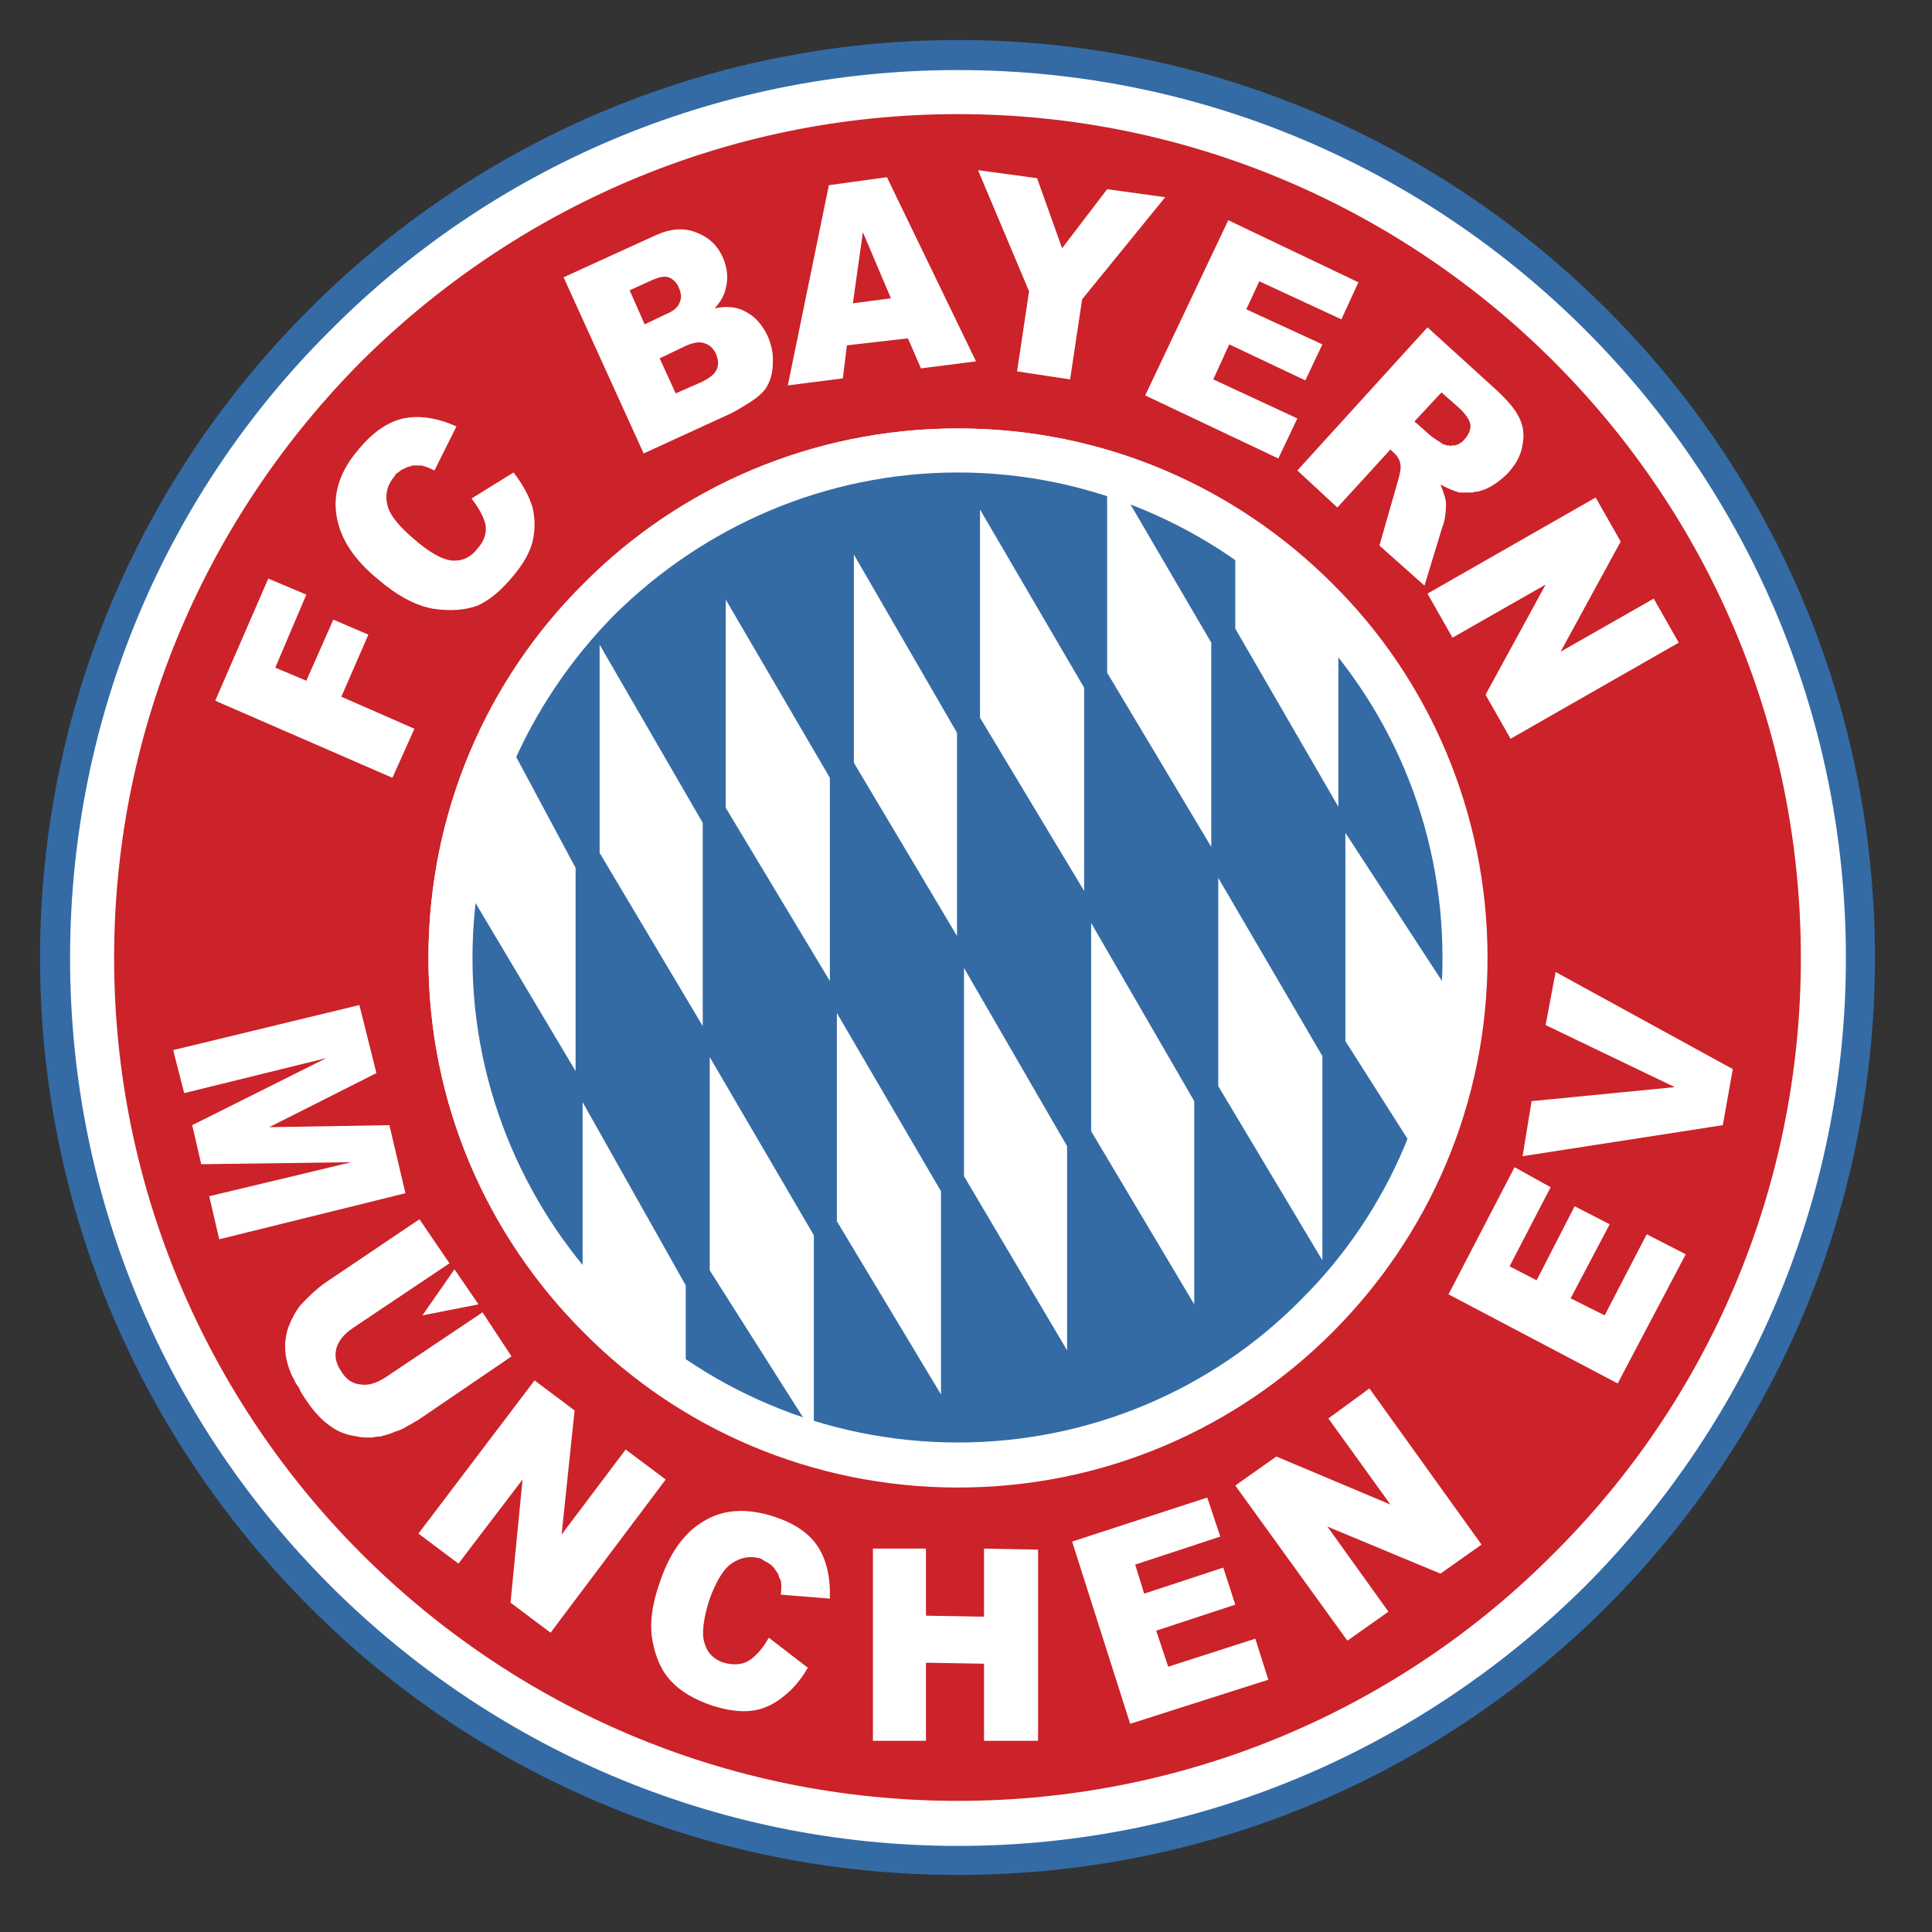 <svg xmlns="http://www.w3.org/2000/svg" viewBox="0 0 193 193" width="193" height="193"><rect x="0" y="0" width="193" height="193" fill="#333333" stroke="none"/><title>بايرن ذ</title><style>		.s0 { fill: #ffffff } 		.s1 { fill: #346ba5 } 		.s2 { fill: #cc2229 } 	</style><path fill-rule="evenodd" class="s0" d="m95.7 185.9c-49.9 0-90.2-40.4-90.2-90.2 0-49.9 40.3-90.2 90.2-90.2 49.8 0 90.2 40.3 90.2 90.2 0 49.8-40.4 90.2-90.2 90.2z"></path><path class="s1" d="m95.7 187.3c-25.3 0-48.3-10.2-64.8-26.8-16.6-16.6-26.9-39.5-26.9-64.8 0-25.3 10.3-48.3 26.9-64.8 16.5-16.6 39.5-26.9 64.8-26.9 25.3 0 48.2 10.3 64.8 26.9 16.6 16.5 26.8 39.5 26.8 64.8 0 25.3-10.2 48.2-26.8 64.8-16.6 16.6-39.5 26.8-64.8 26.8zm0-2.9c24.5 0 46.6-10 62.7-26 16-16.1 26-38.2 26-62.7 0-24.5-10-46.7-26-62.7-16.1-16.1-38.2-26-62.7-26-24.5 0-46.7 9.9-62.7 26-16.1 16-26 38.2-26 62.7 0 24.5 9.9 46.6 26 62.7 16 16 38.2 26 62.7 26z"></path><path class="s2" d="m95.7 179.9c-23.3 0-44.3-9.4-59.6-24.7-15.2-15.2-24.7-36.3-24.7-59.5 0-23.3 9.5-44.3 24.7-59.6 15.3-15.2 36.3-24.7 59.6-24.7 23.2 0 44.3 9.5 59.5 24.7 15.3 15.3 24.7 36.3 24.7 59.6 0 23.2-9.4 44.3-24.7 59.5-15.2 15.3-36.3 24.7-59.5 24.7zm0-31.4c14.6 0 27.8-5.9 37.3-15.5 9.6-9.5 15.5-22.7 15.5-37.3 0-14.6-5.9-27.8-15.5-37.4-9.5-9.6-22.7-15.5-37.3-15.5-14.6 0-27.8 5.9-37.4 15.5-9.6 9.6-15.5 22.8-15.5 37.4 0 14.6 5.9 27.8 15.5 37.3 9.6 9.6 22.8 15.5 37.4 15.5z"></path><path fill-rule="evenodd" class="s0" d="m21.5 70l5.3-12.2 3.8 1.6-3.1 7.3 3.1 1.3 2.7-6.1 3.5 1.5-2.7 6.2 7.3 3.2-2.2 4.9zm25.6-20.2l4.2-2.6q1.4 1.8 1.9 3.5 0.4 1.7 0 3.4-0.4 1.6-1.9 3.4-1.8 2.2-3.6 3-1.9 0.7-4.5 0.3-2.6-0.5-5.4-2.9-3.7-3-4.2-6.5-0.5-3.4 2.3-6.6 2.1-2.5 4.4-3 2.4-0.5 5.3 0.8l-2.2 4.4q-0.8-0.4-1.3-0.5-0.2 0-0.4 0-0.2 0-0.4 0-0.2 0-0.3 0.1-0.2 0-0.4 0.1-0.2 0.1-0.4 0.2-0.1 0-0.3 0.2-0.1 0.1-0.3 0.2-0.1 0.1-0.2 0.3-1.2 1.4-0.6 3.2 0.5 1.3 2.5 3 2.4 2.1 3.9 2.2 1.5 0.1 2.5-1.2 1-1.1 0.8-2.4-0.3-1.2-1.4-2.6zm9.2-22.1l9.2-4.2q2.2-1 4-0.3 1.9 0.7 2.7 2.5 0.7 1.6 0.3 3.1-0.2 1-1.1 2 1.9-0.4 3.2 0.4 1.3 0.7 2.1 2.4 0.6 1.4 0.5 2.7 0 1.4-0.7 2.5-0.5 0.7-1.6 1.4-1.6 1-2.1 1.2l-8.5 3.9zm8.1 4.7l2.1-1q1.2-0.5 1.4-1.2 0.3-0.6-0.1-1.5-0.3-0.7-1-1-0.6-0.2-1.7 0.3l-2.2 1zm3.1 6.9l2.5-1.1q1.3-0.6 1.6-1.3 0.3-0.7-0.1-1.6-0.4-0.8-1.1-1-0.7-0.3-2 0.3l-2.5 1.2zm23.2-5.5l-6.1 0.7-0.4 3.3-5.5 0.7 4.1-20 5.8-0.8 8.9 18.4-5.5 0.7zm-1.7-4l-2.8-6.6-1 7.1zm8.7-12.8l5.9 0.8 2.5 7 4.5-5.9 5.8 0.8-8.3 10.2-1.2 8-5.3-0.8 1.2-8zm25 5l13 6.2-1.7 3.7-8.2-3.8-1.3 2.8 7.6 3.5-1.7 3.6-7.6-3.6-1.6 3.5 8.4 3.9-1.9 4-13.3-6.3zm6.9 25l13-14.3 6.6 6q1.9 1.7 2.5 2.9 0.7 1.3 0.4 2.8-0.2 1.5-1.5 2.9-1.1 1.1-2.3 1.6-0.3 0.1-0.6 0.2-0.3 0-0.6 0.1-0.4 0-0.7 0-0.3 0-0.6 0-0.8-0.2-1.9-0.8 0.4 1 0.5 1.5 0.1 0.4 0 1.4-0.1 0.9-0.3 1.3l-1.8 5.9-4.5-4 1.8-6.3q0.4-1.3 0.3-1.8-0.1-0.7-0.7-1.2l-0.3-0.3-5.3 5.8zm11.7-4.9l1.7 1.5q0.3 0.2 1.2 0.8 0.2 0 0.3 0.1 0.1 0 0.3 0 0.1 0.1 0.2 0 0.2 0 0.3 0 0.1 0 0.3-0.1 0.1 0 0.2-0.1 0.2-0.1 0.3-0.2 0.1-0.1 0.2-0.2 0.6-0.7 0.6-1.4-0.1-0.8-1.2-1.8l-1.7-1.5zm18.1 7.6l2.5 4.4-6 11 9.3-5.3 2.5 4.4-16.8 9.6-2.5-4.4 6-11-9.3 5.3-2.5-4.4zm-123.5 50.7l1.7 6.8-10.7 5.4 12-0.2 1.6 6.8-18.6 4.6-1-4.3 14.2-3.4-15 0.2-0.9-3.9 13.4-6.7-14.2 3.5-1.1-4.3zm12.3 30.7l2.9 4.4-9.4 6.4q-0.4 0.2-0.7 0.4-0.4 0.2-0.7 0.4-0.4 0.2-0.8 0.3-0.4 0.2-0.8 0.3-0.3 0.1-0.7 0.2-0.4 0-0.8 0.1-0.3 0-0.7 0-0.4 0-0.8-0.1-1.5-0.2-2.5-0.9-1.4-0.9-2.6-2.7-0.2-0.3-0.4-0.6-0.2-0.3-0.3-0.6-0.2-0.3-0.4-0.6-0.1-0.3-0.3-0.6-0.6-1.3-0.7-2.5-0.1-1.2 0.3-2.4 0.5-1.3 1.2-2.2 1.3-1.4 2.4-2.2l9.5-6.4 3 4.4-9.7 6.5q-1.3 0.9-1.6 2-0.3 1.2 0.5 2.3 0.7 1.2 1.9 1.3 1.1 0.2 2.5-0.7zm5.2 6.8l4 3-1.3 12.4 6.4-8.5 4 3-11.5 15.3-4-3 1.2-12.3-6.4 8.4-4-3zm23.4 25.7l3.9 3q-1.1 1.9-2.6 3-1.4 1.1-3 1.3-1.7 0.2-3.9-0.5-2.7-0.9-4.1-2.4-1.4-1.4-1.9-4-0.5-2.5 0.7-5.9 1.5-4.5 4.5-6.2 2.9-1.7 6.9-0.4 3.1 1 4.4 3 1.3 2 1.2 5.2l-4.9-0.4q0.1-0.9 0-1.4-0.1-0.2-0.2-0.4 0-0.2-0.1-0.3-0.1-0.2-0.2-0.3-0.1-0.2-0.2-0.3-0.2-0.2-0.3-0.3-0.2-0.1-0.3-0.2-0.2-0.1-0.4-0.2-0.1-0.1-0.3-0.2-1.7-0.5-3.2 0.7-1 0.9-1.9 3.3-1 3.1-0.5 4.5 0.4 1.4 1.9 1.9 1.5 0.4 2.5-0.2 1.1-0.7 2-2.3zm10.4-8.9h5.3v6.7l5.8 0.1v-6.8l5.4 0.1v19.1h-5.4v-7.7l-5.8-0.1v7.8h-5.3zm19.9-0.7l13.5-4.4 1.3 3.9-8.5 2.8 0.9 2.9 7.9-2.6 1.2 3.7-7.9 2.6 1.2 3.6 8.7-2.8 1.3 4.1-13.8 4.4zm16.3-5.6l4.1-2.9 11.4 4.8-6.2-8.6 4.1-3 11.2 15.6-4.1 2.9-11.3-4.7 6.1 8.5-4.1 2.9zm21.3-19.1l6.6-12.7 3.6 2-4.1 7.9 2.7 1.4 3.8-7.4 3.5 1.8-3.9 7.4 3.4 1.7 4.2-8.1 3.9 2-6.8 12.9zm7.4-13.8l0.9-5.5 14.3-1.4-12.9-6.2 1-5.3 17.7 9.7-1 5.6z"></path><path fill-rule="evenodd" class="s0" d="m45.4 126.8l2.4 3.5-5.6 1.1z"></path><path fill-rule="evenodd" class="s1" d="m95.7 146.4c-28.1 0-50.7-22.7-50.7-50.7 0-28.1 22.6-50.7 50.7-50.7 28 0 50.7 22.6 50.7 50.7 0 28-22.7 50.7-50.7 50.7z"></path><path fill-rule="evenodd" class="s0" d="m108.3 68.7v20.3l-10.4-17.3v-20.8zm-12.7 4.5v20.3l-10.3-17.3v-20.8zm-12.7 4.5v20.3l-10.4-17.3v-20.8zm-12.7 4.5v20.3l-10.3-17.3v-20.8zm-19.5-8.2l6.8 12.7v20.3l-10.3-17.3v-7.3zm70.3-9.8v20.4l-10.4-17.4v-20.8zm2.4-10.1l10.3 9.8v16.7l-10.3-17.8zm-39.8 67.9v-20.8l10.4 17.8v20.3zm12.7-4.5v-20.8l10.3 17.8v20.4zm12.7-4.5v-20.8l10.3 17.8v20.3zm12.7-4.5v-20.8l10.4 17.8v20.4zm19.5 6.2l-6.8-10.7v-20.8l10.3 15.8v8.8zm-70.3 12.2v-21.3l10.4 17.8v19.9zm-2.4 10.3l-10.3-8.9v-18.2l10.3 18.3z"></path><path class="s0" d="m95.7 148.6c-14.6 0-27.9-5.9-37.4-15.5-9.6-9.6-15.5-22.8-15.5-37.4 0-14.6 5.9-27.9 15.5-37.4 9.5-9.6 22.8-15.5 37.4-15.5 14.6 0 27.8 5.9 37.4 15.5 9.6 9.5 15.5 22.8 15.5 37.4 0 14.6-5.9 27.8-15.5 37.4-9.6 9.6-22.8 15.5-37.4 15.5zm0-4.5c13.3 0 25.5-5.4 34.2-14.2 8.8-8.7 14.2-20.9 14.2-34.2 0-13.4-5.4-25.5-14.2-34.3-8.7-8.7-20.9-14.2-34.2-14.2-13.4 0-25.5 5.5-34.3 14.2-8.7 8.8-14.2 20.9-14.2 34.3 0 13.3 5.5 25.5 14.2 34.2 8.8 8.8 20.9 14.2 34.3 14.2z"></path></svg>